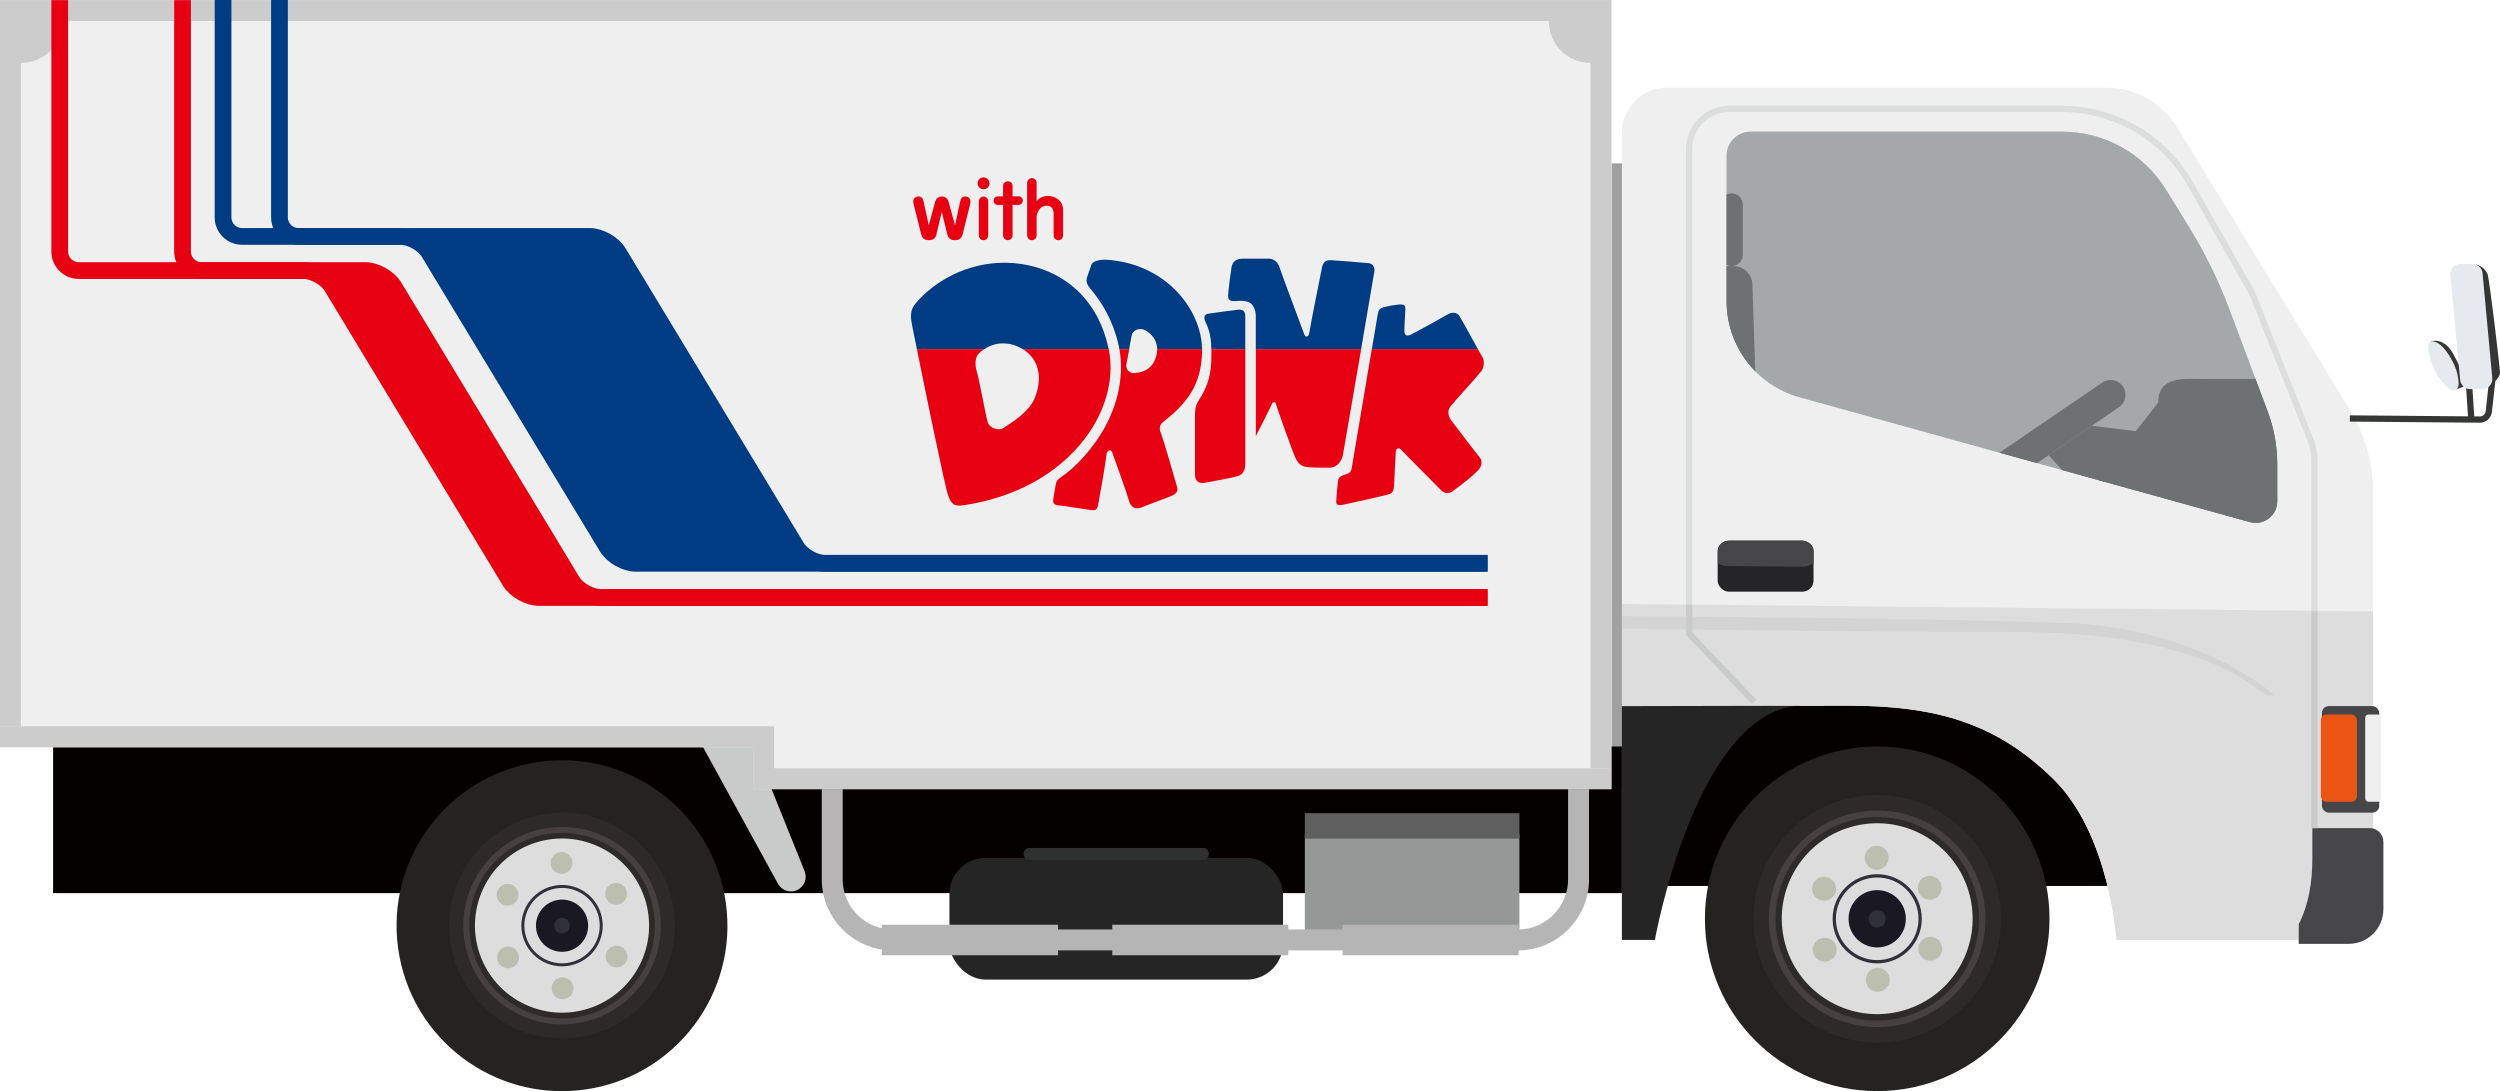 <?xml version="1.0" encoding="UTF-8"?><svg id="_レイヤー_2" xmlns="http://www.w3.org/2000/svg" xmlns:xlink="http://www.w3.org/1999/xlink" viewBox="0 0 451.11 196.87"><defs><style>.cls-1,.cls-2,.cls-3,.cls-4,.cls-5,.cls-6,.cls-7,.cls-8,.cls-9,.cls-10,.cls-11{fill:none;}.cls-2{stroke-width:.54px;}.cls-2,.cls-3,.cls-4,.cls-5,.cls-7,.cls-8,.cls-9,.cls-10,.cls-11{stroke-miterlimit:10;}.cls-2,.cls-11{stroke:#303039;}.cls-3{stroke-width:1.07px;}.cls-3,.cls-7{stroke:#464141;}.cls-4{stroke:#e60012;}.cls-4,.cls-6{stroke-width:3.02px;}.cls-12{clip-path:url(#clippath);}.cls-13{fill:#040000;}.cls-14{fill:#003c83;}.cls-15{fill:#ea5514;}.cls-16{fill:#e60012;}.cls-17{fill:#efefef;}.cls-18{fill:#e4eaed;}.cls-19{fill:#969897;}.cls-20{fill:#9fa0a0;}.cls-21{fill:#b5b5b6;}.cls-22{fill:#303039;}.cls-23,.cls-24{fill:#a4a9a8;}.cls-25{fill:#bcbeb0;}.cls-26{fill:#ccc;}.cls-27{fill:#c9caca;}.cls-28{fill:#c9c9c9;}.cls-29{fill:#ddd;}.cls-30{fill:#252322;}.cls-31{fill:#252525;}.cls-32{fill:#252426;}.cls-33{fill:#1a1923;}.cls-34{fill:#464648;}.cls-35{fill:#2c2b29;}.cls-36{fill:#393a3a;}.cls-37{fill:#2f3030;}.cls-38{fill:#5f5f5f;}.cls-39{fill:#343734;}.cls-5{stroke:#b5b5b6;stroke-width:3.78px;}.cls-6{stroke:#003c83;stroke-linejoin:round;}.cls-7{stroke-width:1.17px;}.cls-8{stroke:#dcdddd;}.cls-8,.cls-9,.cls-10{stroke-width:1.13px;}.cls-9{stroke:#c9caca;}.cls-10{stroke:#343734;}.cls-11{stroke-width:.59px;}.cls-40,.cls-41,.cls-24{opacity:.5;}.cls-41{fill:#dbdbdb;}</style><clipPath id="clippath"><path class="cls-1" d="M311.56,28.12v26.26c0,8.07,5.38,15.15,13.16,17.3l81.27,22.53c2.47,.69,4.92-1.18,4.92-3.74v-6.73c0-3.24-.58-6.45-1.72-9.48l-6.9-18.41c-1.92-5.11-4.32-10.03-7.18-14.68l-4.25-6.92c-4.01-6.52-11.11-10.49-18.76-10.49h-56.19c-2.41,0-4.36,1.95-4.36,4.36Z"/></clipPath></defs><g id="_文字"><g><g><g><rect class="cls-13" x="295.55" y="123.23" width="90.81" height="36.64" transform="translate(681.91 283.09) rotate(-180)"/><path class="cls-17" d="M292.66,127.42V23.98c0-4.51,3.66-8.17,8.17-8.17h79.22c5.23,0,10.07,2.72,12.8,7.18l31.18,51.01c2.85,4.66,4.3,10.04,4.19,15.5v73.05s-3.77,7.06-3.77,7.06h-42.53s-1.21-19.05-11.39-29.03c-10.18-9.98-20.92-13.25-37.1-13.25l-40.75,.09Z"/><rect class="cls-20" x="290.77" y="29.48" width="1.89" height="112.79" transform="translate(583.44 171.75) rotate(-180)"/><path class="cls-31" d="M298.61,169.61h-5.95v-42.57s32.72,.3,32.72,.3c-19.19,0-26.77,42.27-26.77,42.27Z"/><rect class="cls-13" x="9.58" y="134.7" width="283.08" height="26.46"/><rect class="cls-31" x="171.33" y="154.81" width="60.2" height="21.95" rx="6.53" ry="6.53" transform="translate(402.85 331.57) rotate(-180)"/><path class="cls-39" d="M442.81,64.12c1.03,1.95,1.34,2.58,1.34,2.58l1.34,.95v1.72s-2.22,.88-2.22,.88l-4.6-8.66s2.34-.9,4.15,2.53Z"/><path class="cls-10" d="M449.71,68.66l-.62,5.6c-.09,.8-.74,1.41-1.54,1.45l-23.53-.2"/><line class="cls-10" x1="445.48" y1="68.66" x2="445.94" y2="75.8"/><path class="cls-39" d="M448.87,49.48c.33,.76,2.24,16.98,2.24,17.79s-1.32,2.07-1.97,2.46c-.65,.39-2.37-22-2.37-22,0,0,1.44,.22,2.1,1.75Z"/><path class="cls-18" d="M439.28,61.64c1.92,.53,3.82,4.2,4.15,5.91s.38,2.53-.48,2.86c-.86,.33-2.81-1.85-3.67-3.67-1.02-2.15-1.91-5.63,0-5.1Z"/><path class="cls-18" d="M445.74,70.22h2.16c1.08,0,1.92-.93,1.82-2l-1.76-18.94c-.09-.94-.88-1.66-1.82-1.66h-2.16c-1.08,0-1.92,.93-1.82,2l1.76,18.94c.09,.94,.88,1.66,1.82,1.66Z"/><rect class="cls-19" x="235.44" y="150.51" width="38.72" height="18.7" transform="translate(509.61 319.73) rotate(-180)"/><rect class="cls-38" x="235.44" y="146.73" width="38.72" height="4.59" transform="translate(509.61 298.05) rotate(-180)"/><path class="cls-27" d="M143.87,160.59h0c1.24-.59,1.82-2.03,1.35-3.31l-12.8-31.82-8.47,4.05,16.47,30.03c.7,1.19,2.2,1.65,3.44,1.06Z"/><path class="cls-5" d="M284.84,142.4v16.26c0,6.05-4.9,10.95-10.95,10.95h-112.77c-6.05,0-10.95-4.9-10.95-10.95v-16.26"/><rect class="cls-21" x="242.27" y="166.85" width="31.76" height="5.51" transform="translate(516.29 339.22) rotate(-180)"/><rect class="cls-21" x="200.7" y="166.85" width="31.76" height="5.51" transform="translate(433.17 339.22) rotate(-180)"/><rect class="cls-21" x="159.14" y="166.85" width="31.76" height="5.51" transform="translate(350.05 339.22) rotate(-180)"/><g><circle class="cls-30" cx="338.73" cy="165.79" r="31.09"/><circle class="cls-35" cx="338.73" cy="165.79" r="22.32"/><circle class="cls-29" cx="338.73" cy="165.79" r="17.22" transform="translate(-28.79 81.2) rotate(-13.12)"/><circle class="cls-7" cx="338.73" cy="165.79" r="18.95"/><circle class="cls-33" cx="338.73" cy="165.79" r="5.17"/><circle class="cls-11" cx="338.73" cy="165.79" r="7.75"/><path class="cls-22" d="M337.18,165.79c0,.86,.69,1.55,1.55,1.55s1.55-.69,1.55-1.55-.69-1.55-1.55-1.55-1.55,.69-1.55,1.55Z"/><g><circle class="cls-25" cx="338.63" cy="154.78" r="2.16"/><circle class="cls-25" cx="338.83" cy="176.79" r="2.16"/></g><g><path class="cls-25" d="M328.07,162.24c1.03,.6,2.35,.24,2.95-.79,.6-1.03,.24-2.35-.79-2.95-1.03-.6-2.35-.24-2.95,.79-.6,1.03-.24,2.35,.79,2.95Z"/><path class="cls-25" d="M349.39,169.33c-1.03-.6-2.35-.24-2.95,.79-.6,1.03-.24,2.35,.79,2.95,1.03,.6,2.35,.24,2.95-.79,.6-1.03,.24-2.35-.79-2.95Z"/></g><g><path class="cls-25" d="M347.13,158.33c-1.03,.6-1.39,1.92-.79,2.95,.6,1.03,1.92,1.39,2.95,.79,1.03-.6,1.39-1.92,.79-2.95-.6-1.03-1.92-1.39-2.95-.79Z"/><path class="cls-25" d="M330.33,173.24c1.03-.6,1.39-1.92,.79-2.95-.6-1.03-1.92-1.39-2.95-.79-1.03,.6-1.39,1.92-.79,2.95,.6,1.03,1.92,1.39,2.95,.79Z"/></g></g><g><circle class="cls-30" cx="101.42" cy="167.03" r="29.85" transform="translate(-29.41 21.88) rotate(-10.76)"/><circle class="cls-35" cx="101.42" cy="167.03" r="20.36" transform="translate(-91.45 198.45) rotate(-67.99)"/><circle class="cls-29" cx="101.42" cy="167.03" r="15.71" transform="translate(-91.51 198.08) rotate(-67.88)"/><circle class="cls-3" cx="101.42" cy="167.03" r="17.28"/><circle class="cls-33" cx="101.42" cy="167.03" r="4.71" transform="translate(-91.65 197.19) rotate(-67.61)"/><circle class="cls-2" cx="101.42" cy="167.03" r="7.07" transform="translate(-91.62 197.38) rotate(-67.67)"/><path class="cls-22" d="M100.01,167.03c0,.78,.63,1.41,1.41,1.41s1.41-.63,1.41-1.41c0-.78-.63-1.41-1.41-1.41s-1.41,.63-1.41,1.41Z"/><g><path class="cls-25" d="M99.36,155.72c0,1.09,.88,1.97,1.97,1.97s1.97-.88,1.97-1.97c0-1.09-.88-1.97-1.97-1.97s-1.97,.88-1.97,1.97Z"/><path class="cls-25" d="M103.48,178.33c0-1.09-.88-1.97-1.97-1.97s-1.97,.88-1.97,1.97c0,1.09,.88,1.97,1.97,1.97s1.97-.88,1.97-1.97Z"/></g><g><path class="cls-25" d="M90.6,163.16c.94,.54,2.15,.22,2.69-.72,.54-.94,.22-2.15-.72-2.69-.94-.54-2.15-.22-2.69,.72-.54,.94-.22,2.15,.72,2.69Z"/><path class="cls-25" d="M112.24,170.9c-.94-.54-2.15-.22-2.69,.72-.54,.94-.22,2.15,.72,2.69,.94,.54,2.15,.22,2.69-.72,.54-.94,.22-2.15-.72-2.69Z"/></g><g><path class="cls-25" d="M110.18,159.59c-.94,.54-1.26,1.75-.72,2.69,.54,.94,1.75,1.26,2.69,.72,.94-.54,1.26-1.75,.72-2.69-.54-.94-1.75-1.26-2.69-.72Z"/><path class="cls-25" d="M92.66,174.46c.94-.54,1.26-1.75,.72-2.69-.54-.94-1.75-1.26-2.69-.72-.94,.54-1.26,1.75-.72,2.69,.54,.94,1.75,1.26,2.69,.72Z"/></g></g><path class="cls-23" d="M311.56,28.12v26.26c0,8.07,5.38,15.15,13.16,17.3l81.27,22.53c2.47,.69,4.92-1.18,4.92-3.74v-6.73c0-3.24-.58-6.45-1.72-9.48l-6.9-18.41c-1.92-5.11-4.32-10.03-7.18-14.68l-4.25-6.92c-4.01-6.52-11.11-10.49-18.76-10.49h-56.19c-2.41,0-4.36,1.95-4.36,4.36Z"/><rect class="cls-32" x="309.95" y="97.55" width="17.3" height="9.2" rx="1.99" ry="1.99" transform="translate(637.19 204.31) rotate(-180)"/><path class="cls-34" d="M325.44,102.26l-13.55-.11c-.43,.02-.87-.05-1.25-.21l-.68-.28v-2.3c0-1,.98-1.81,2.2-1.81h12.9c1.21,0,2.2,.81,2.2,1.81v2.31s-.68,.32-.68,.32c-.34,.16-.73,.25-1.12,.27Z"/><polygon class="cls-17" points="0 134.84 135.91 134.84 135.91 142.4 290.77 142.4 290.77 3.79 0 3.79 0 134.84"/><path class="cls-37" d="M185.77,153h31.3c.6,0,1.08,.48,1.08,1.08h0c0,.6-.48,1.08-1.08,1.08h-31.3c-.6,0-1.08-.48-1.08-1.08h0c0-.6,.48-1.08,1.08-1.08Z"/><polygon class="cls-26" points="0 131.06 139.69 131.06 139.69 138.62 290.77 138.62 290.77 142.4 135.91 142.4 135.91 134.84 0 134.84 0 131.06"/><path class="cls-1" d="M259.93,145.31c-8.75-.82-17.63-1.78-26.6-2.91h19.32c2.44,.99,4.87,1.96,7.28,2.91Z"/><path class="cls-29" d="M428.21,110.32v52.23s-3.77,7.06-3.77,7.06h-42.53s-1.21-19.05-11.39-29.03c-10.18-9.98-20.92-13.25-37.1-13.25l-40.75,.09v-18.44s135.55,1.34,135.55,1.34Z"/><g><rect class="cls-34" x="418.98" y="127.42" width="10.34" height="19.23" rx="1.24" ry="1.24" transform="translate(848.3 274.06) rotate(-180)"/><rect class="cls-15" x="418.78" y="128.93" width="6.52" height="15.74" rx=".99" ry=".99" transform="translate(844.08 273.6) rotate(-180)"/><rect class="cls-17" x="426.78" y="128.93" width="2.87" height="15.74" rx=".59" ry=".59" transform="translate(856.44 273.6) rotate(-180)"/><path class="cls-34" d="M414.78,170.31h9.05c3.45,0,6.24-2.8,6.24-6.24v-12.17c0-1.36-1.1-2.47-2.47-2.47h-10.35s0,5.44,0,5.44c0,4.13-.59,8.21-2.45,11.9l-.02,3.54Z"/></g><g class="cls-40"><path class="cls-41" d="M409.24,125.55s-12.13-12.18-36.08-13.11c-23.95-.94-80.51-1.25-80.51-1.25v3.93s37.78,1.07,72.64,1.07c18.15,0,34.62,5.68,41.31,9.32l2.63,.05Z"/><path class="cls-28" d="M292.66,113.48v-2.29s56.56,.31,80.51,1.25c23.95,.94,37.23,12.96,37.23,12.96l-1.15,.15c-2.09-.83-11.03-11.53-45.95-11.53-30.6,0-58.85-.49-70.64-.55Z"/></g><path class="cls-8" d="M417.63,110.21v-27.12c0-1.24-.23-2.47-.69-3.62l-10.5-26.47-11.22-19.82c-4.74-8.36-13.61-13.53-23.22-13.53h-59.98c-3.99,0-7.23,3.24-7.23,7.23V109.1"/><path class="cls-26" d="M0,.01H290.77V138.62h-3.78V11.35h0c-4.17,0-7.54-3.39-7.51-7.56h0s-268.02,0-268.02,0h0c-.07,4.2-3.49,7.56-7.69,7.56h0v119.72H0V.01Z"/><line class="cls-9" x1="417.63" y1="149.43" x2="417.63" y2="110.21"/><polyline class="cls-9" points="304.79 109.1 304.79 114.33 316.51 126.66"/></g><g><g class="cls-12"><g><path class="cls-36" d="M375.4,90.5l43.58,7.93-8.58-30.05h-12.53c-3.8,0-8.44-.57-8.44,4.27l-14.03,17.86Z"/><path class="cls-36" d="M362.48,87.03l19.89-13.57c1.22-.84,1.54-2.51,.7-3.73h0c-.84-1.22-2.51-1.54-3.73-.7l-19.89,13.57c-1.22,.84-1.54,2.51-.7,3.73h0c.84,1.22,2.51,1.54,3.73,.7Z"/><path class="cls-36" d="M310.47,84.43h6.82s-1.08-33.12-1.08-33.12c-.06-1.83-1.56-3.29-3.4-3.29h-2.34s0,36.41,0,36.41Z"/><path class="cls-36" d="M312.47,48.01h0c1.1,0,2-.9,2-2v-9.12c0-1.1-.9-2-2-2h0c-1.1,0-2,.9-2,2v9.12c0,1.1,.9,2,2,2Z"/><polygon class="cls-36" points="387.15 78.02 377.43 76.82 369.66 82.13 376.86 90.08 387.15 78.02"/></g></g><path class="cls-24" d="M311.56,28.12v26.26c0,8.07,5.38,15.15,13.16,17.3l81.27,22.53c2.47,.69,4.92-1.18,4.92-3.74v-6.73c0-3.24-.58-6.45-1.72-9.48l-6.9-18.41c-1.92-5.11-4.32-10.03-7.18-14.68l-4.25-6.92c-4.01-6.52-11.11-10.49-18.76-10.49h-56.19c-2.41,0-4.36,1.95-4.36,4.36Z"/></g></g><g><path class="cls-16" d="M169,42.25c-.16,.65-.54,1.09-1.37,1.09-.96,0-1.27-.46-1.44-1.2l-1.28-5.09c-.06-.24-.12-.5-.12-.7,0-.57,.44-.9,.95-.9s.77,.27,.92,.94l.93,4.27,1.16-4.27c.09-.36,.46-.94,1.2-.94,.78,0,1.12,.6,1.21,.94l1.17,4.27,.92-4.27c.15-.67,.43-.94,.91-.94,.59,0,.95,.39,.95,.89,0,.11-.03,.36-.11,.71l-1.26,5.09c-.16,.62-.42,1.2-1.39,1.2-.66,0-1.2-.2-1.42-1.09l-.99-4-.97,4Z"/><path class="cls-16" d="M176.4,33.08c0-.6,.49-1.07,1.08-1.07s1.07,.48,1.07,1.07-.47,1.08-1.07,1.08-1.08-.49-1.08-1.08Z"/><path class="cls-16" d="M176.62,36.36c0-.48,.36-.9,.86-.9s.84,.43,.84,.87v6.15c0,.49-.39,.87-.84,.87s-.86-.38-.86-.88v-6.11Z"/><path class="cls-16" d="M190.11,38.4c0-.76-.49-1.29-1.24-1.29-.48,0-.96,.23-1.17,.49-.3,.38-.65,.92-.65,1.45v3.43c0,.5-.42,.87-.86,.87-.51,0-.85-.47-.85-.88v-9.44c0-.48,.39-.89,.85-.89,.5,0,.86,.41,.86,.87v3.29c.5-.6,1.25-.95,2.03-.95,1.25,0,2.75,.81,2.75,2.53v4.6c0,.49-.39,.87-.86,.87s-.85-.38-.85-.88v-4.07Z"/><path class="cls-16" d="M183.78,35.43h-1.07v-1.91c0-.43-.33-.8-.85-.8-.47,0-.86,.35-.86,.82v1.89h-.95c-.38,0-.77,.31-.77,.79,0,.41,.35,.77,.77,.77h.95v5.47c0,.5,.4,.88,.86,.88s.85-.38,.85-.87v-5.49h1.07c.38,0,.78-.31,.78-.79,0-.41-.35-.78-.78-.78Z"/><path class="cls-14" d="M184.56,63.01h15.5c-.03-.12-.06-.23-.08-.36-2.5-11.12-11.21-15.15-18.46-15.24-7.26-.09-13.17,3.58-16.31,7.35-.94,1.12-.97,2.15-.63,3.95,.08,.41,.41,2.03,.87,4.3h12.14c2.43-1.62,5.1-1.16,6.97,0Z"/><path class="cls-14" d="M263.37,57.05c-.45-.72-1.39-.76-2.07-.36-.67,.4-6,3.36-6.68,3.67-.66,.32-1.21,.32-1.21-.71s.18-3.41,.18-3.9-.09-.76-.72-.81c-.62-.04-2.96,.35-3.54,.63-.58,.26-.66,.75-.75,1.28-.32,1.81-.5,2.95-.76,4.5-.1,.55-.19,1.1-.28,1.65h19.14c-1.1-1.99-2.98-5.42-3.31-5.96Z"/><path class="cls-14" d="M247.97,49.16c.2-1.07-.34-1.61-1.01-1.67-.67-.08-5.65-.48-6.73-.54-1.07-.07-1.48,.4-1.67,1.27-.21,.87-2.23,11.16-2.3,11.83-.06,.68-.67,1.01-.94,.21-.27-.81-4.1-10.89-4.44-12.03-.33-1.14-1.33-1.55-1.81-1.55h-4.97c-1.02,0-1.76,.61-1.88,1.55-.14,.94-.54,3.76-.62,5.11-.05,1.34,1.34,.94,2.08,.94s1.48,.07,1.98,.44c.47,.35,.94,1.13,.94,2.39v5.91h19c1.19-7,2.27-13.37,2.36-13.85Z"/><path class="cls-14" d="M224.71,57.09c0-1.14-.68-1.25-1.22-1.21-.55,.05-4.01,.5-5.45,.72-1.03,.16-.71,1.11-.45,1.66,.83,1.63,.96,3.39,.99,4.75h6.12v-5.91Z"/><path class="cls-14" d="M204.2,60.59c.14-.94,1.15-1.41,2.09-1.14,.79,.23,2.5,1.46,2.52,3.56h8.1c-.09-6.82-6.12-15.28-17.02-16.13-1.47-.12-2.78,.27-2.96,.89-.17,.63-.63,1.71-.81,2.42-.17,.71,.09,1.26,.54,1.79,2.23,2.63,4.19,5.9,5.17,10.25,.06,.25,.11,.52,.15,.78h1.77c.19-.98,.36-1.95,.43-2.42Z"/><path class="cls-16" d="M173.99,91.15c18.71-2.81,28.34-16.94,26.08-28.15h-15.5c.23,.14,.44,.29,.63,.45,2.51,1.97,2.78,5.19,1.53,8.34-1.05,2.64-4.55,4.72-5.74,5.47-.71,.45-2.42,.08-2.77-1.08-.36-1.17-1.53-7.8-1.99-9.23-.37-1.23-.25-2.59,.45-3.23,.3-.27,.6-.51,.91-.72h-12.14c1.64,8.15,5.09,24.87,5.59,26.27,.63,1.79,1.16,2.15,2.95,1.88Z"/><path class="cls-16" d="M242.66,85.66c-.37,.11-1.09,.25-1.22,1.14-.13,.89-.32,3.14-.32,3.77s.64,.62,1.08,.54c.46-.09,7.81-1.69,8.57-1.97,.75-.28,.75-1.21,.8-1.8,.05-.59,.22-4.97,.28-5.74,.04-.77,.57-.94,1.07-.36,.49,.58,6.63,6.68,7.13,7.22,.48,.53,1.29,.71,2.01,.22,.73-.5,4.58-3.37,5.07-4.39,.49-1.03,0-1.66-.37-2.06-.36-.4-4.57-5.96-4.92-6.41-.37-.45-.81-1.61-.13-2.47,.67-.85,5.05-5.64,5.6-6.4,.53-.77,.59-1.89,.13-2.6-.11-.18-.4-.68-.77-1.35h-19.14c-1.85,10.87-3.51,20.74-3.62,21.47-.14,.87-.67,1-1.25,1.18Z"/><path class="cls-16" d="M229.47,72.96c.14-.4,.6-.6,.74-.13,.13,.47,2.96,8.61,3.62,9.94,.68,1.35,1.49,1.49,2.43,1.55,.95,.07,2.62,.07,3.71,.07s2.07-.94,2.35-2.28c.14-.74,1.79-10.41,3.29-19.1h-19v15.67s2.73-5.32,2.87-5.72Z"/><path class="cls-16" d="M218.59,64.09c0,3.15-.49,5.51-2.4,8.33-.56,.87-.56,2.01-.56,2.7v10.47c0,1.49,.88,1.69,1.95,1.49,.54-.1,4.91-.87,5.91-1.21,1.01-.34,1.22-1.42,1.22-2.29v-20.57h-6.12c0,.4,0,.76,0,1.08Z"/><path class="cls-16" d="M198.06,79.21c-1.84,2.7-4.06,5.16-6.81,7.05-.38,.25-.63,.61-.71,.95-.07,.33-.34,2.14-.47,2.75-.13,.61,0,1.14,.81,1.21,.8,.07,5.51,.81,6.05,.88,.54,.06,1.01,.06,1.21-.88,.2-.94,1.28-7.13,1.54-9.27,.07-.61,.81-.94,1.01-.27,.2,.67,2.29,6.18,3.03,8.74,.4,1.37,1.37,1.58,2.31,1.18,.95-.41,4.74-1.8,5.49-2.13,.74-.34,1.08-.81,.88-1.54-.21-.74-2.5-8.68-2.83-9.48-.34-.81-.59-1.59,.41-2.35,5.43-4.17,6.75-7.87,6.92-12.44,0-.2,0-.4,0-.61h-8.1c.01,.4-.04,.82-.17,1.28-.81,2.89-3.22,2.96-4.04,3.03-.8,.06-1.47-.67-1.34-1.54,.07-.47,.29-1.63,.51-2.76h-1.77c.94,5.28-.47,11.14-3.93,16.21Z"/></g><g><polygon class="cls-14" points="109.25 43.35 75.64 42.66 112.15 100.92 144.73 101.65 109.25 43.35"/><g><path class="cls-6" d="M268.42,101.65h-119.51c-1.88,0-4.22-1.32-5.19-2.93l-32.13-53.13c-.97-1.61-3.31-2.93-5.19-2.93H53.85c-1.88,0-3.42-1.54-3.42-3.42V0"/><path class="cls-6" d="M268.42,101.65H114.74c-1.88,0-4.22-1.32-5.19-2.93l-32.13-53.13c-.97-1.61-3.31-2.93-5.19-2.93h-28.56c-1.88,0-3.42-1.54-3.42-3.42V0"/></g></g><g><polygon class="cls-16" points="94.85 107.81 104.51 106.99 69.33 48.82 58.99 48.82 94.85 107.81"/><g><path class="cls-4" d="M268.42,107.81H108.42c-1.88,0-4.22-1.32-5.19-2.93l-32.13-53.13c-.97-1.61-3.31-2.93-5.19-2.93h-29.55c-1.88,0-3.42-1.54-3.42-3.42V.02"/><path class="cls-4" d="M268.42,107.81H97.23c-1.88,0-4.22-1.32-5.19-2.93L59.91,51.75c-.97-1.61-3.31-2.93-5.19-2.93H14.2c-1.88,0-3.42-1.54-3.42-3.42V.02"/></g></g></g></g></svg>
